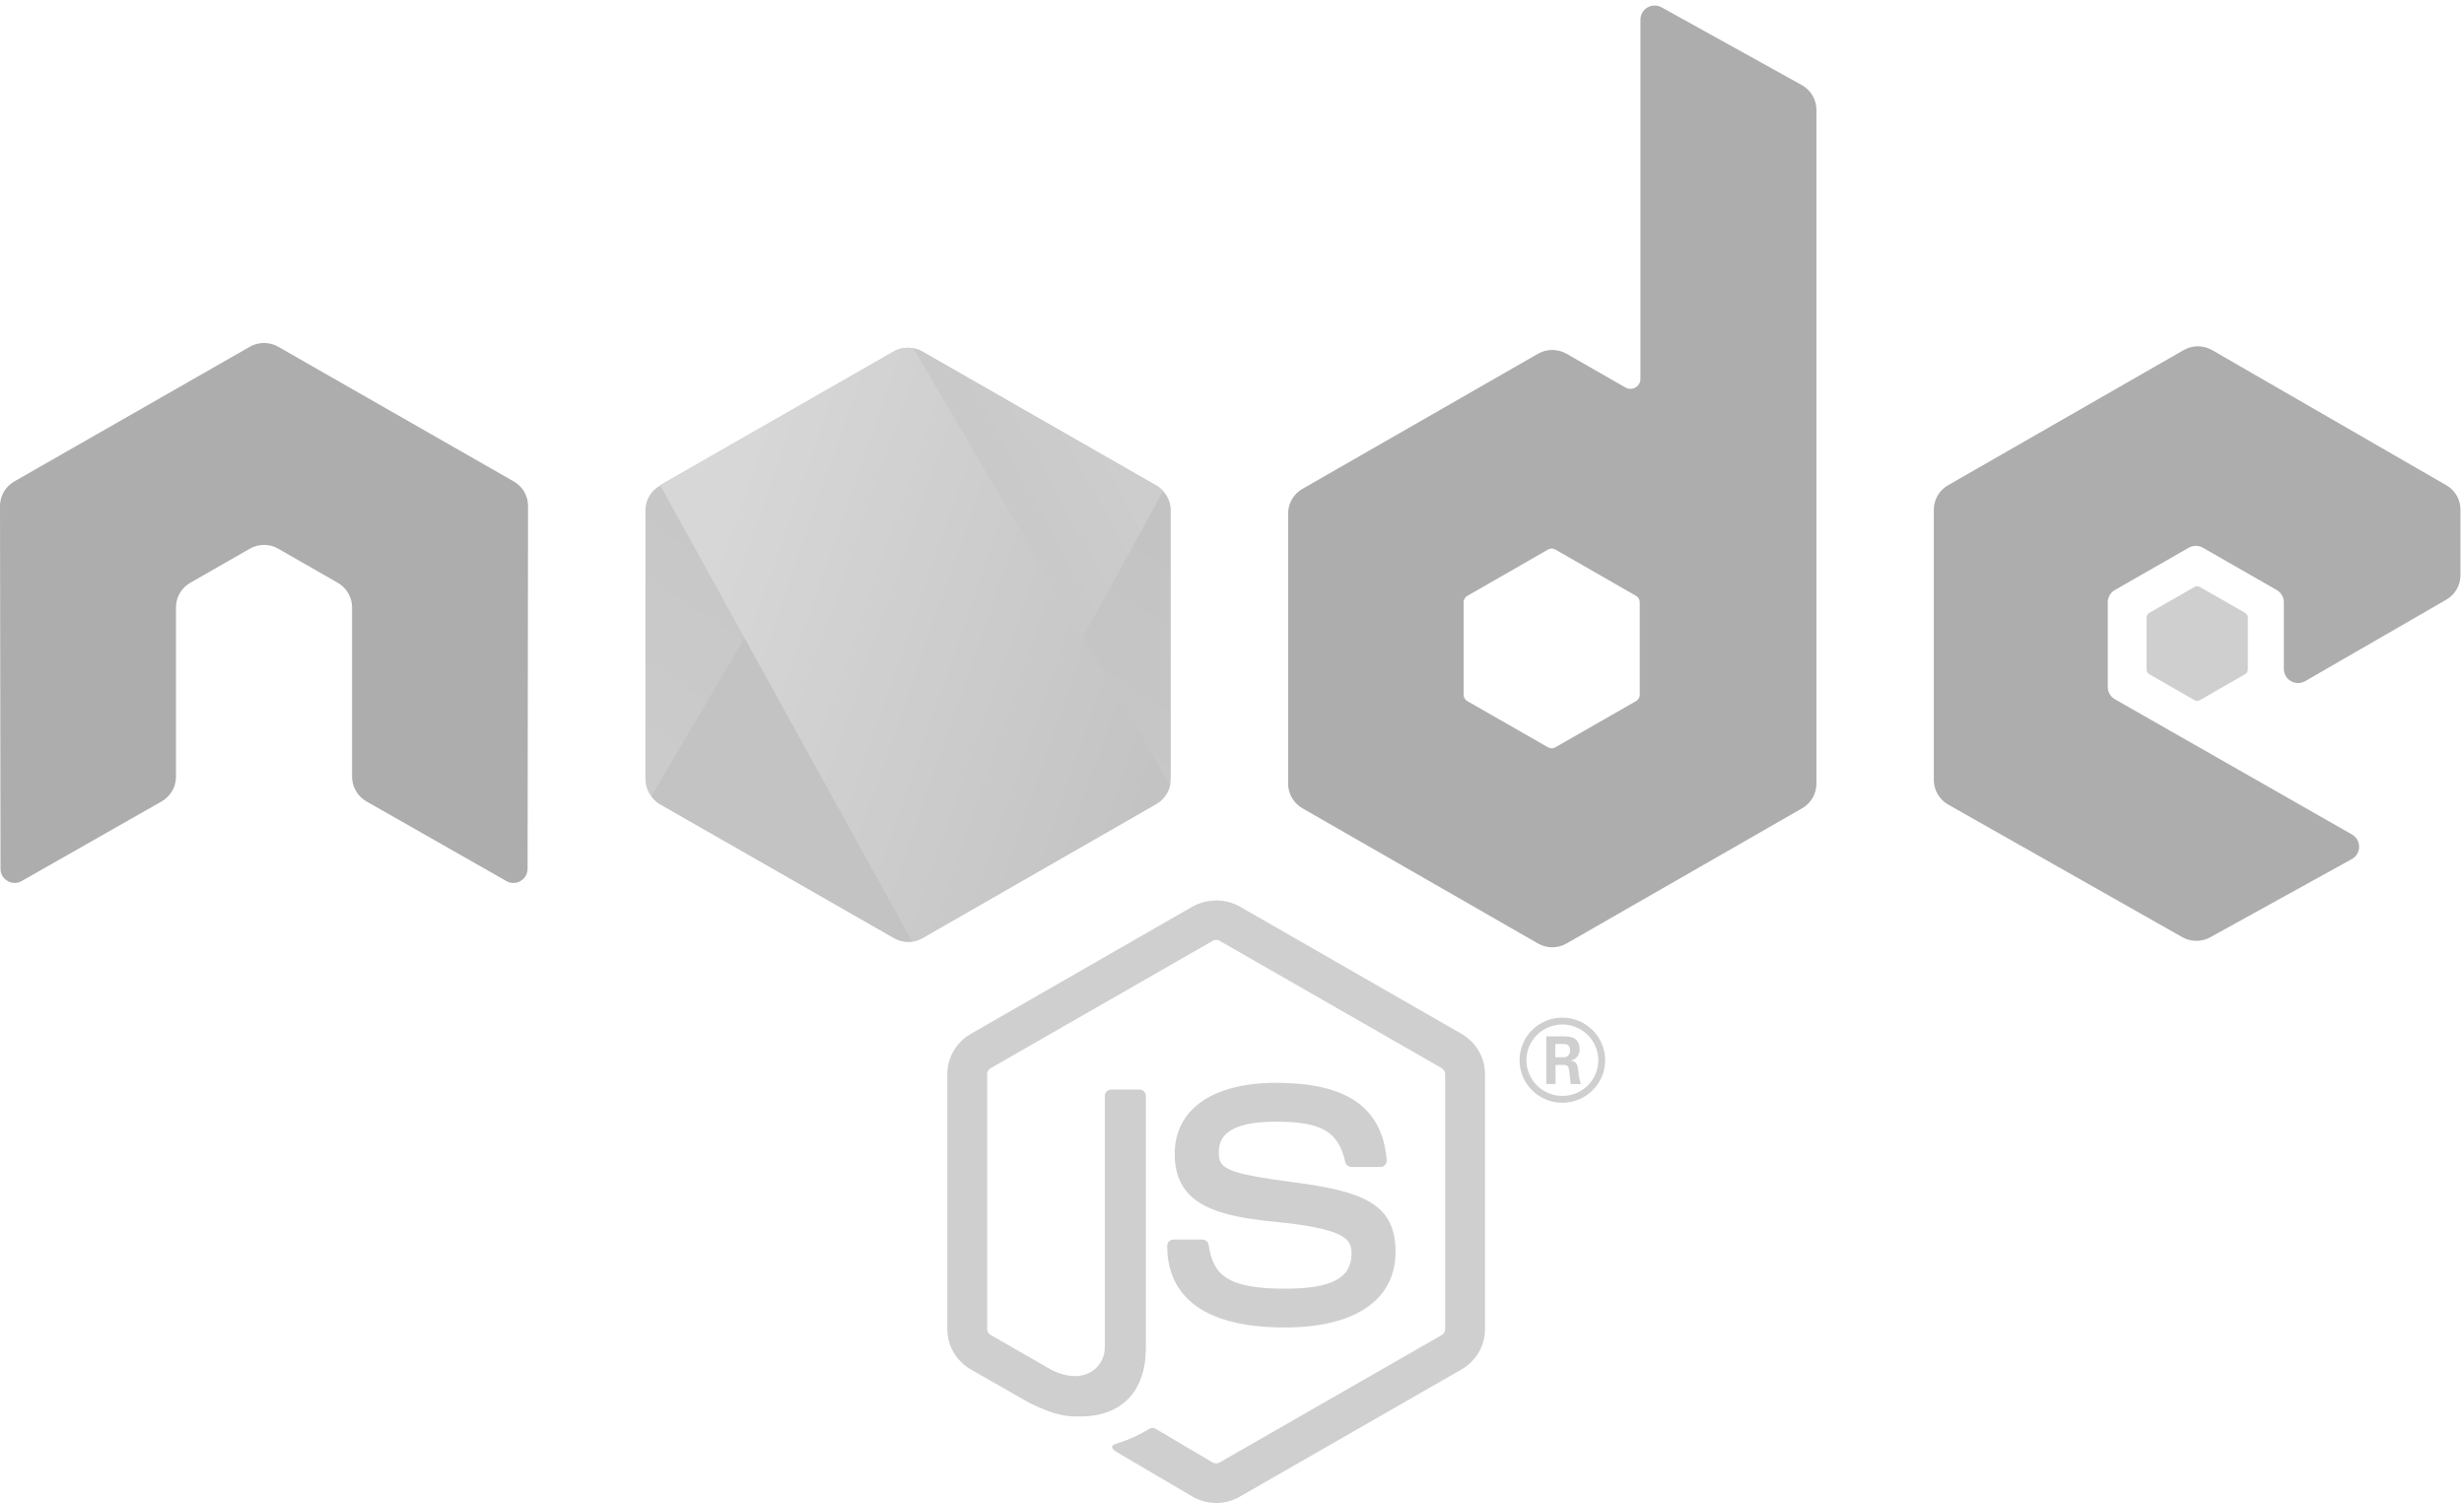 <?xml version="1.0" encoding="UTF-8"?>
<svg width="59px" height="36px" viewBox="0 0 59 36" version="1.1" xmlns="http://www.w3.org/2000/svg" xmlns:xlink="http://www.w3.org/1999/xlink">
    <!-- Generator: sketchtool 51 (57462) - http://www.bohemiancoding.com/sketch -->
    <title>B22BEB7D-CF17-4422-B01D-8B5EB9B19B58</title>
    <desc>Created with sketchtool.</desc>
    <defs>
        <linearGradient x1="68.083%" y1="17.42%" x2="27.903%" y2="89.792%" id="linearGradient-1">
            <stop stop-color="#6A6A6A" offset="0%"></stop>
            <stop stop-color="#7E7E7E" offset="100%"></stop>
        </linearGradient>
        <linearGradient x1="51.706%" y1="49.837%" x2="92.603%" y2="23.931%" id="linearGradient-2">
            <stop stop-color="#6A6A6A" offset="0%"></stop>
            <stop stop-color="#818181" offset="100%"></stop>
        </linearGradient>
        <linearGradient x1="11.588%" y1="34.674%" x2="97.193%" y2="69.347%" id="linearGradient-3">
            <stop stop-color="#9A9A9A" offset="0%"></stop>
            <stop stop-color="#6A6A6A" offset="100%"></stop>
        </linearGradient>
    </defs>
    <g id="JetBrains-com" stroke="none" stroke-width="1" fill="none" fill-rule="evenodd">
        <g id="DevOps" transform="translate(-1083, -2022)">
            <rect x="0" y="0" width="1440" height="8297"></rect>
            <g id="nodejs-grayscale-copy" opacity="0.4" transform="translate(1083, 2022)" fill-rule="nonzero">
                <path d="M29.12,35.99 C28.924,35.99 28.732,35.939 28.562,35.842 L26.785,34.797 C26.52,34.65 26.65,34.598 26.737,34.567 C27.019,34.48 27.289,34.358 27.54,34.204 C27.583,34.185 27.633,34.189 27.673,34.214 L29.037,35.02 C29.089,35.047 29.151,35.047 29.202,35.02 L34.523,31.968 C34.573,31.938 34.604,31.883 34.604,31.825 L34.604,25.723 C34.604,25.663 34.573,25.608 34.521,25.577 L29.203,22.528 C29.152,22.499 29.09,22.499 29.039,22.528 L23.722,25.578 C23.67,25.608 23.638,25.663 23.638,25.723 L23.638,31.825 C23.638,31.883 23.67,31.937 23.722,31.966 L25.179,32.803 C25.97,33.196 26.454,32.733 26.454,32.268 L26.454,26.243 C26.454,26.203 26.47,26.164 26.499,26.135 C26.528,26.107 26.568,26.091 26.609,26.091 L27.283,26.091 C27.324,26.091 27.363,26.107 27.392,26.135 C27.421,26.164 27.438,26.203 27.438,26.243 L27.438,32.268 C27.438,33.317 26.863,33.918 25.862,33.918 C25.555,33.918 25.313,33.918 24.637,33.587 L23.241,32.789 C22.896,32.589 22.684,32.222 22.683,31.825 L22.683,25.723 C22.683,25.326 22.896,24.959 23.241,24.759 L28.562,21.704 C28.911,21.515 29.332,21.515 29.68,21.704 L35.001,24.759 C35.346,24.959 35.559,25.326 35.559,25.723 L35.559,31.825 C35.559,32.222 35.346,32.589 35.001,32.789 L29.68,35.842 C29.51,35.94 29.317,35.991 29.12,35.99 Z" id="Shape" fill="#888888"></path>
                <path d="M30.764,31.787 C28.435,31.787 27.948,30.725 27.948,29.834 C27.948,29.793 27.964,29.754 27.993,29.726 C28.021,29.697 28.061,29.681 28.101,29.681 L28.789,29.681 C28.866,29.681 28.93,29.736 28.942,29.811 C29.046,30.507 29.356,30.858 30.764,30.858 C31.885,30.858 32.362,30.606 32.362,30.015 C32.362,29.674 32.227,29.422 30.485,29.252 C29.029,29.109 28.128,28.789 28.128,27.632 C28.128,26.565 29.033,25.929 30.551,25.929 C32.255,25.929 33.098,26.517 33.205,27.778 C33.209,27.821 33.195,27.863 33.166,27.895 C33.136,27.926 33.095,27.944 33.052,27.944 L32.361,27.944 C32.29,27.944 32.228,27.895 32.212,27.825 C32.046,27.093 31.644,26.859 30.551,26.859 C29.327,26.859 29.184,27.282 29.184,27.6 C29.184,27.984 29.352,28.096 31.005,28.314 C32.64,28.528 33.417,28.833 33.417,29.974 C33.416,31.127 32.449,31.787 30.764,31.787 Z" id="Shape" fill="#888888"></path>
                <path d="M38.436,25.387 C38.435,25.95 37.976,26.406 37.41,26.406 C36.844,26.406 36.385,25.95 36.385,25.387 C36.385,24.824 36.844,24.368 37.41,24.368 C37.976,24.369 38.434,24.825 38.436,25.387 Z M36.55,25.384 C36.549,25.73 36.758,26.043 37.08,26.176 C37.402,26.309 37.772,26.236 38.019,25.991 C38.265,25.746 38.338,25.378 38.204,25.059 C38.07,24.739 37.756,24.531 37.407,24.532 C36.935,24.534 36.552,24.915 36.55,25.384 Z M37.025,24.816 L37.421,24.816 C37.557,24.816 37.823,24.816 37.823,25.118 C37.834,25.253 37.74,25.374 37.606,25.398 C37.763,25.409 37.774,25.511 37.795,25.657 C37.801,25.76 37.821,25.861 37.855,25.959 L37.611,25.959 C37.606,25.905 37.568,25.614 37.568,25.598 C37.552,25.533 37.53,25.501 37.448,25.501 L37.248,25.501 L37.248,25.959 L37.025,25.959 L37.025,24.816 L37.025,24.816 Z M37.242,25.317 L37.421,25.317 C37.467,25.323 37.513,25.308 37.546,25.277 C37.58,25.245 37.598,25.201 37.595,25.155 C37.595,24.999 37.486,24.999 37.427,24.999 L37.242,24.999 L37.242,25.317 L37.242,25.317 Z" id="Shape" fill="#888888"></path>
                <path d="M12.644,12.117 C12.645,11.874 12.515,11.65 12.303,11.529 L6.662,8.303 C6.568,8.248 6.461,8.217 6.352,8.213 L6.293,8.213 C6.184,8.217 6.077,8.248 5.982,8.303 L0.341,11.529 C0.13,11.65 -0,11.874 9.65276641e-10,12.117 L0.012,20.804 C0.011,20.925 0.076,21.037 0.182,21.096 C0.287,21.159 0.417,21.159 0.521,21.096 L3.873,19.189 C4.084,19.067 4.214,18.843 4.214,18.601 L4.214,14.543 C4.214,14.301 4.344,14.077 4.555,13.956 L5.982,13.139 C6.086,13.08 6.204,13.048 6.324,13.048 C6.443,13.048 6.56,13.08 6.662,13.139 L8.089,13.956 C8.3,14.077 8.43,14.301 8.43,14.543 L8.43,18.601 C8.431,18.843 8.561,19.067 8.772,19.189 L12.123,21.096 C12.228,21.159 12.359,21.159 12.464,21.096 C12.569,21.036 12.633,20.924 12.633,20.804 L12.644,12.117 Z" id="Shape" fill="#333333"></path>
                <path d="M39.786,0.175 C39.681,0.117 39.552,0.118 39.448,0.179 C39.344,0.24 39.28,0.351 39.28,0.471 L39.28,9.074 C39.28,9.159 39.234,9.237 39.16,9.279 C39.087,9.322 38.996,9.322 38.922,9.279 L37.509,8.47 C37.298,8.35 37.039,8.35 36.828,8.47 L31.185,11.707 C30.974,11.828 30.844,12.051 30.844,12.293 L30.844,18.767 C30.844,19.009 30.974,19.233 31.185,19.354 L36.828,22.593 C37.039,22.714 37.299,22.714 37.509,22.593 L43.153,19.354 C43.364,19.233 43.494,19.009 43.494,18.767 L43.494,2.629 C43.494,2.383 43.36,2.157 43.144,2.037 L39.786,0.175 Z M39.263,16.64 C39.263,16.701 39.23,16.756 39.177,16.787 L37.24,17.896 C37.187,17.927 37.123,17.927 37.07,17.896 L35.132,16.787 C35.08,16.756 35.047,16.701 35.047,16.64 L35.047,14.417 C35.047,14.356 35.08,14.3 35.132,14.27 L37.07,13.158 C37.122,13.128 37.187,13.128 37.24,13.158 L39.178,14.27 C39.23,14.3 39.263,14.356 39.263,14.417 L39.263,16.64 L39.263,16.64 Z" id="Shape" fill="#333333"></path>
                <g id="Group" transform="translate(46.214, 8.206)">
                    <path d="M12.363,6.153 C12.573,6.032 12.702,5.809 12.702,5.567 L12.702,3.998 C12.702,3.757 12.573,3.534 12.362,3.413 L6.756,0.178 C6.545,0.056 6.284,0.055 6.073,0.177 L0.432,3.413 C0.221,3.534 0.091,3.758 0.091,3.999 L0.091,10.472 C0.091,10.715 0.222,10.94 0.435,11.06 L6.041,14.235 C6.248,14.352 6.501,14.353 6.709,14.238 L10.1,12.365 C10.208,12.306 10.274,12.194 10.275,12.072 C10.276,11.95 10.211,11.837 10.104,11.776 L4.427,8.538 C4.321,8.477 4.256,8.365 4.256,8.244 L4.256,6.216 C4.256,6.095 4.321,5.983 4.427,5.922 L6.194,4.91 C6.299,4.85 6.428,4.85 6.534,4.91 L8.301,5.922 C8.407,5.983 8.472,6.095 8.472,6.216 L8.472,7.811 C8.472,7.933 8.537,8.045 8.643,8.105 C8.748,8.165 8.878,8.165 8.984,8.104 L12.363,6.153 Z" id="Shape" fill="#333333"></path>
                    <path d="M6.331,5.85 C6.371,5.826 6.421,5.826 6.462,5.85 L7.545,6.47 C7.585,6.494 7.61,6.537 7.61,6.583 L7.61,7.825 C7.61,7.872 7.585,7.915 7.545,7.938 L6.462,8.559 C6.421,8.582 6.371,8.582 6.331,8.559 L5.249,7.938 C5.209,7.915 5.184,7.872 5.184,7.825 L5.184,6.583 C5.184,6.537 5.209,6.494 5.249,6.47 L6.331,5.85 Z" id="Shape" fill="#888888"></path>
                </g>
                <g id="Group" transform="translate(15.449, 8.206)">
                    <path d="M6.634,0.21 C6.425,0.09 6.166,0.09 5.957,0.21 L0.345,3.428 C0.135,3.549 0.006,3.771 0.006,4.012 L0.006,10.453 C0.006,10.694 0.135,10.916 0.345,11.036 L5.957,14.257 C6.166,14.377 6.425,14.377 6.635,14.257 L12.245,11.036 C12.454,10.916 12.584,10.694 12.584,10.453 L12.584,4.012 C12.584,3.771 12.454,3.549 12.245,3.428 L6.634,0.21 Z" id="Shape" fill="url(#linearGradient-1)"></path>
                    <path d="M12.256,3.428 L6.629,0.21 C6.573,0.179 6.514,0.156 6.452,0.141 L0.146,10.862 C0.195,10.929 0.255,10.988 0.323,11.036 L5.96,14.257 C6.119,14.347 6.307,14.371 6.484,14.322 L12.401,3.552 C12.358,3.505 12.309,3.463 12.256,3.428 Z" id="Shape" fill="url(#linearGradient-2)"></path>
                    <path d="M12.259,11.036 C12.421,10.934 12.534,10.769 12.571,10.582 L6.422,0.135 C6.259,0.102 6.09,0.129 5.945,0.211 L0.356,3.409 L6.394,14.341 C6.481,14.329 6.565,14.301 6.642,14.257 L12.259,11.036 Z" id="Shape" fill="url(#linearGradient-3)"></path>
                </g>
            </g>
        </g>
    </g>
</svg>
